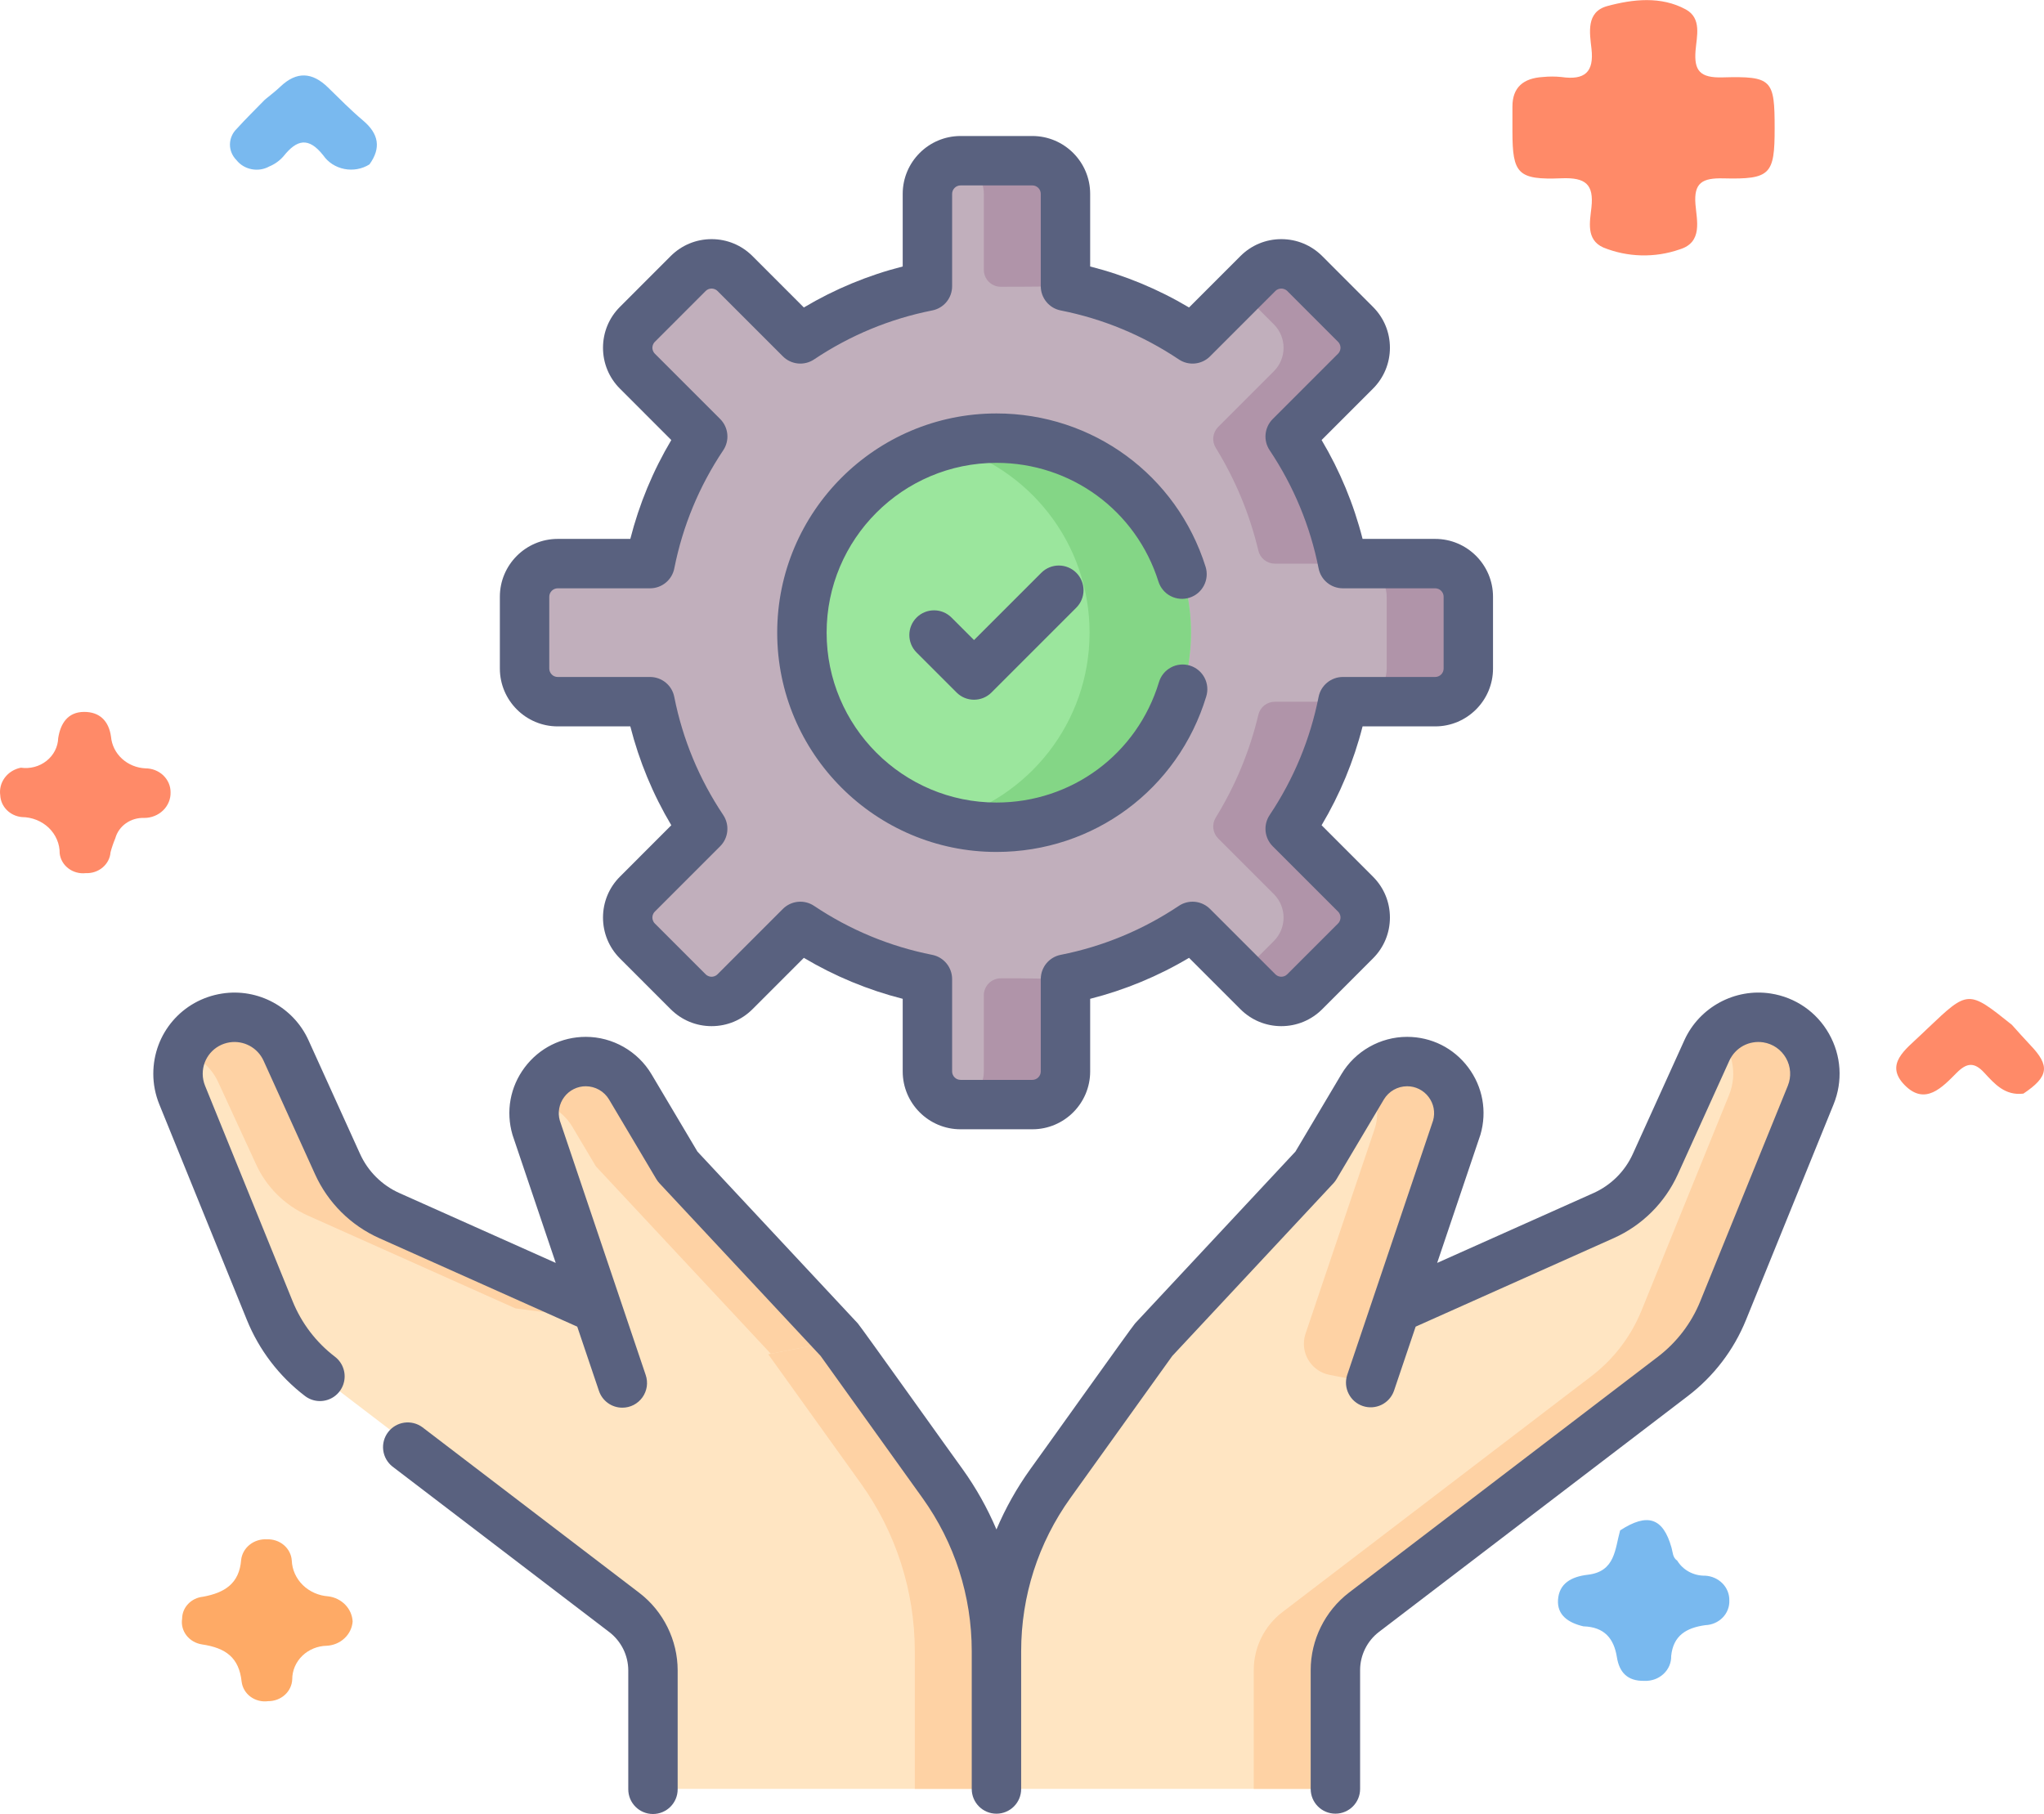 <svg width="80" height="71" viewBox="0 0 80 71" fill="none" xmlns="http://www.w3.org/2000/svg">
<path d="M61.973 63.662C61.395 63.527 60.938 63.231 60.979 62.623C61.022 61.988 61.492 61.718 62.146 61.642C63.225 61.517 63.206 60.63 63.41 59.907C64.483 59.207 65.094 59.41 65.423 60.588C65.474 60.769 65.464 60.968 65.647 61.093C65.757 61.274 65.916 61.424 66.107 61.527C66.299 61.63 66.516 61.683 66.736 61.679C66.996 61.692 67.24 61.801 67.417 61.982C67.594 62.163 67.69 62.403 67.684 62.65C67.689 62.772 67.669 62.894 67.624 63.008C67.58 63.123 67.512 63.228 67.425 63.318C67.337 63.408 67.232 63.48 67.115 63.532C66.998 63.583 66.872 63.611 66.743 63.616C65.995 63.72 65.49 64.025 65.408 64.822C65.412 64.952 65.387 65.082 65.336 65.203C65.284 65.324 65.207 65.433 65.109 65.525C65.011 65.616 64.895 65.687 64.767 65.734C64.638 65.78 64.501 65.802 64.364 65.796C63.679 65.813 63.375 65.442 63.284 64.871C63.167 64.14 62.798 63.687 61.973 63.662Z" fill="#79B9EF"/>
<path d="M79.194 42.809C78.47 42.897 78.064 42.426 77.661 41.99C77.272 41.569 76.98 41.596 76.583 41.994C76.022 42.556 75.348 43.3 74.54 42.469C73.749 41.657 74.589 41.077 75.16 40.528C75.256 40.435 75.353 40.344 75.45 40.252C77.033 38.747 77.033 38.747 78.742 40.115C78.981 40.379 79.215 40.647 79.462 40.906C80.245 41.722 80.186 42.145 79.194 42.809Z" fill="#FF8A68"/>
<path d="M13.802 63.474C13.783 63.721 13.671 63.954 13.485 64.128C13.3 64.303 13.054 64.407 12.793 64.422C12.43 64.428 12.085 64.57 11.831 64.816C11.578 65.063 11.436 65.394 11.438 65.738C11.428 65.969 11.324 66.187 11.148 66.346C10.972 66.505 10.737 66.593 10.494 66.591C10.373 66.608 10.251 66.601 10.133 66.571C10.015 66.542 9.904 66.49 9.808 66.42C9.711 66.349 9.631 66.261 9.571 66.16C9.511 66.06 9.473 65.949 9.458 65.834C9.357 64.882 8.836 64.506 7.897 64.368C7.655 64.329 7.439 64.202 7.295 64.014C7.151 63.825 7.091 63.591 7.128 63.361C7.129 63.147 7.213 62.942 7.364 62.784C7.515 62.625 7.722 62.526 7.945 62.503C8.796 62.348 9.368 61.984 9.438 61.06C9.465 60.828 9.585 60.615 9.773 60.466C9.961 60.316 10.203 60.241 10.448 60.256C10.693 60.246 10.931 60.328 11.113 60.483C11.294 60.639 11.405 60.855 11.42 61.087C11.434 61.447 11.589 61.788 11.852 62.047C12.116 62.305 12.472 62.462 12.85 62.488C13.105 62.52 13.34 62.637 13.514 62.817C13.688 62.997 13.79 63.23 13.802 63.474Z" fill="#FEAA66"/>
<path d="M10.365 3.903C10.57 3.732 10.785 3.572 10.976 3.389C11.612 2.783 12.222 2.823 12.835 3.421C13.287 3.863 13.732 4.315 14.216 4.723C14.827 5.241 14.922 5.795 14.46 6.435C14.317 6.525 14.156 6.587 13.987 6.618C13.819 6.648 13.645 6.647 13.477 6.614C13.309 6.581 13.149 6.516 13.007 6.425C12.865 6.333 12.744 6.215 12.65 6.079C12.07 5.346 11.614 5.468 11.099 6.113C10.948 6.288 10.755 6.427 10.537 6.517C10.328 6.632 10.082 6.67 9.846 6.623C9.609 6.577 9.399 6.45 9.255 6.267C9.089 6.1 8.997 5.879 9 5.65C9.003 5.42 9.099 5.201 9.269 5.038C9.62 4.649 9.998 4.281 10.365 3.903Z" fill="#79B9EF"/>
<path d="M0.816 30.051C0.994 30.076 1.175 30.066 1.349 30.02C1.522 29.974 1.683 29.893 1.821 29.784C1.959 29.674 2.071 29.539 2.15 29.385C2.229 29.232 2.272 29.064 2.278 28.893C2.366 28.327 2.648 27.869 3.291 27.867C3.902 27.865 4.259 28.222 4.345 28.838C4.373 29.165 4.526 29.471 4.774 29.699C5.023 29.927 5.35 30.061 5.696 30.077C5.824 30.077 5.952 30.101 6.071 30.148C6.19 30.195 6.298 30.264 6.389 30.35C6.48 30.437 6.552 30.54 6.602 30.653C6.651 30.766 6.676 30.887 6.676 31.009C6.68 31.14 6.657 31.27 6.607 31.392C6.557 31.514 6.482 31.626 6.386 31.72C6.29 31.814 6.176 31.888 6.049 31.939C5.922 31.991 5.785 32.017 5.647 32.017C5.391 32.007 5.138 32.08 4.932 32.225C4.725 32.37 4.577 32.578 4.513 32.814C4.438 32.993 4.375 33.175 4.326 33.362C4.309 33.591 4.198 33.804 4.017 33.957C3.836 34.109 3.6 34.189 3.358 34.178C3.238 34.192 3.116 34.183 2.999 34.151C2.882 34.12 2.774 34.067 2.679 33.995C2.584 33.924 2.504 33.835 2.446 33.735C2.387 33.634 2.35 33.523 2.336 33.409C2.338 33.223 2.302 33.038 2.228 32.866C2.155 32.694 2.046 32.537 1.909 32.404C1.771 32.272 1.607 32.167 1.427 32.095C1.246 32.023 1.053 31.985 0.857 31.984C0.632 31.963 0.422 31.865 0.267 31.709C0.111 31.553 0.02 31.349 0.01 31.135C-0.026 30.891 0.037 30.643 0.187 30.442C0.337 30.24 0.562 30.101 0.816 30.051Z" fill="#FF8A68"/>
<path d="M69.458 5.029C69.458 6.829 69.296 7.027 67.457 6.982C66.624 6.961 66.292 7.156 66.358 7.994C66.409 8.633 66.652 9.485 65.742 9.762C64.771 10.101 63.7 10.074 62.749 9.687C62.063 9.379 62.229 8.667 62.288 8.112C62.381 7.227 62.071 6.94 61.118 6.979C59.4 7.048 59.197 6.799 59.195 5.151C59.195 4.827 59.198 4.503 59.195 4.179C59.191 3.418 59.625 3.059 60.39 3.014C60.628 2.99 60.868 2.99 61.106 3.014C62.034 3.149 62.391 2.818 62.289 1.91C62.219 1.289 62.067 0.465 62.909 0.237C63.911 -0.034 65.013 -0.157 65.978 0.368C66.615 0.714 66.406 1.426 66.362 1.982C66.3 2.768 66.536 3.054 67.42 3.029C69.362 2.976 69.458 3.116 69.458 5.029Z" fill="#FF8A68"/>
<path d="M56.172 22.064H52.557C52.205 20.286 51.504 18.595 50.496 17.089L53.053 14.532C53.559 14.025 53.559 13.204 53.053 12.697L51.066 10.71C50.559 10.204 49.738 10.204 49.232 10.71L46.675 13.267C45.169 12.259 43.479 11.558 41.702 11.206V7.59C41.702 6.874 41.121 6.293 40.405 6.293H37.595C36.879 6.293 36.298 6.874 36.298 7.59V11.206C34.521 11.558 32.83 12.259 31.325 13.267L28.768 10.71C28.262 10.204 27.441 10.204 26.934 10.71L24.947 12.697C24.441 13.204 24.441 14.025 24.947 14.532L27.504 17.089C26.496 18.595 25.795 20.286 25.442 22.064H21.828C21.112 22.064 20.531 22.645 20.531 23.361V26.172C20.531 26.888 21.112 27.469 21.828 27.469H25.442C25.795 29.247 26.496 30.938 27.504 32.444L24.947 35.001C24.441 35.508 24.441 36.329 24.947 36.835L26.934 38.823C27.441 39.329 28.262 39.329 28.768 38.823L31.325 36.265C32.83 37.274 34.521 37.975 36.298 38.327V41.943C36.298 42.659 36.879 43.24 37.595 43.24H40.405C41.121 43.24 41.702 42.659 41.702 41.943V38.327C43.479 37.975 45.169 37.274 46.675 36.265L49.232 38.823C49.738 39.329 50.559 39.329 51.066 38.823L53.053 36.835C53.559 36.329 53.559 35.508 53.053 35.001L50.496 32.444C51.504 30.938 52.205 29.247 52.557 27.469H56.172C56.888 27.469 57.469 26.888 57.469 26.172V23.361C57.469 22.645 56.888 22.064 56.172 22.064Z" fill="#C1AFBC"/>
<path d="M49.858 12.697C50.364 13.204 50.364 14.025 49.858 14.532L47.678 16.712C47.572 16.818 47.506 16.956 47.489 17.104C47.471 17.252 47.505 17.402 47.583 17.529C48.35 18.773 48.913 20.132 49.251 21.554C49.285 21.699 49.368 21.828 49.484 21.921C49.601 22.013 49.746 22.064 49.895 22.064H52.557C52.205 20.286 51.504 18.595 50.496 17.089L53.053 14.532C53.559 14.025 53.559 13.204 53.053 12.697L51.066 10.71C50.559 10.204 49.739 10.204 49.232 10.71L48.551 11.391L49.858 12.697ZM38.507 7.59V10.561C38.506 10.736 38.575 10.905 38.699 11.029C38.822 11.153 38.99 11.224 39.165 11.225C40.106 11.229 41.702 11.206 41.702 11.206V7.59C41.702 6.874 41.121 6.293 40.405 6.293H37.595C37.529 6.293 37.465 6.299 37.403 6.309C38.027 6.402 38.507 6.939 38.507 7.59ZM56.172 22.064H52.977C53.693 22.064 54.274 22.645 54.274 23.361V26.172C54.274 26.888 53.693 27.469 52.977 27.469H56.172C56.888 27.469 57.468 26.888 57.468 26.172V23.361C57.468 22.645 56.888 22.064 56.172 22.064ZM50.496 32.444C51.504 30.938 52.205 29.247 52.557 27.469H49.895C49.746 27.469 49.601 27.519 49.484 27.612C49.367 27.704 49.285 27.834 49.251 27.979C48.913 29.401 48.35 30.759 47.583 32.004C47.505 32.131 47.471 32.28 47.489 32.429C47.506 32.577 47.572 32.715 47.678 32.821L49.858 35.001C50.364 35.508 50.364 36.329 49.858 36.835L48.551 38.142L49.232 38.823C49.738 39.329 50.559 39.329 51.066 38.823L53.053 36.835C53.559 36.329 53.559 35.508 53.053 35.001L50.496 32.444ZM39.161 38.296C38.986 38.298 38.82 38.369 38.697 38.493C38.575 38.617 38.506 38.785 38.506 38.959V41.943C38.506 42.593 38.027 43.13 37.402 43.224C37.465 43.233 37.529 43.24 37.595 43.24H40.405C41.121 43.24 41.701 42.659 41.701 41.943V38.327C41.702 38.327 40.111 38.286 39.161 38.296Z" fill="#B094A9"/>
<path d="M38.999 32.38C43.204 32.38 46.613 28.97 46.613 24.764C46.613 20.558 43.204 17.148 38.999 17.148C34.794 17.148 31.386 20.558 31.386 24.764C31.386 28.97 34.794 32.38 38.999 32.38Z" fill="#9BE69D"/>
<path d="M39 17.148C38.313 17.148 37.648 17.241 37.016 17.411C40.258 18.285 42.645 21.245 42.645 24.764C42.645 28.283 40.258 31.243 37.016 32.117C37.663 32.291 38.33 32.38 39 32.38C43.205 32.38 46.613 28.97 46.613 24.764C46.613 20.558 43.205 17.148 39 17.148Z" fill="#84D686"/>
<path d="M39 70.025V64.638C39 62.281 39.739 59.983 41.112 58.067L45.131 52.461L54.626 51.217L62.761 47.581C63.661 47.178 64.382 46.461 64.789 45.563L66.805 41.116C67.004 40.675 67.342 40.312 67.768 40.083C68.193 39.853 68.682 39.768 69.159 39.843C70.569 40.062 71.406 41.54 70.869 42.862L67.442 51.3C67.029 52.317 66.35 53.206 65.477 53.873L53.386 63.106C53.038 63.372 52.756 63.715 52.562 64.108C52.367 64.501 52.266 64.933 52.266 65.371V70.024H39V70.025Z" fill="#FFE5C2"/>
<path d="M69.159 39.843C68.807 39.788 68.447 39.819 68.11 39.933C67.773 40.048 67.468 40.242 67.222 40.499C67.797 41.102 68.018 42.014 67.674 42.862L64.247 51.3C63.834 52.317 63.155 53.206 62.282 53.872L50.191 63.106C49.843 63.372 49.561 63.715 49.367 64.108C49.172 64.5 49.071 64.933 49.071 65.371V70.024H52.266V65.371C52.266 64.933 52.367 64.5 52.562 64.108C52.756 63.715 53.038 63.372 53.386 63.106L65.477 53.872C66.35 53.206 67.028 52.317 67.442 51.3L70.869 42.862C71.406 41.54 70.569 40.062 69.159 39.843Z" fill="#FED2A4"/>
<path d="M45.132 52.462L51.481 45.658L53.332 42.541C53.512 42.239 53.766 41.989 54.071 41.816C54.376 41.642 54.721 41.551 55.072 41.551C56.421 41.551 57.392 42.846 57.015 44.142L53.643 54.133L45.132 52.462Z" fill="#FFE5C2"/>
<path d="M55.071 41.551C54.763 41.551 54.459 41.621 54.182 41.757C53.905 41.892 53.663 42.09 53.474 42.333C53.853 42.822 54.012 43.481 53.819 44.142L51.098 52.205C50.858 52.914 51.298 53.673 52.033 53.817L53.642 54.133L57.014 44.142C57.392 42.846 56.42 41.551 55.071 41.551Z" fill="#FED2A4"/>
<path d="M39 70.025V64.638C39 62.281 38.261 59.983 36.888 58.067L32.868 52.461L23.373 51.217L15.239 47.581C14.339 47.178 13.618 46.461 13.211 45.563L11.195 41.116C10.996 40.675 10.657 40.312 10.232 40.083C9.807 39.853 9.318 39.768 8.84 39.843C7.43 40.062 6.594 41.54 7.131 42.862L10.558 51.3C10.971 52.317 11.65 53.206 12.523 53.873L24.613 63.106C24.962 63.372 25.244 63.715 25.438 64.108C25.632 64.501 25.733 64.933 25.733 65.371V70.024H39V70.025Z" fill="#FFE5C2"/>
<path d="M36.888 58.067L32.868 52.461L23.373 51.217L15.238 47.581C14.339 47.178 13.617 46.461 13.211 45.563L11.195 41.116C10.995 40.675 10.657 40.312 10.232 40.083C9.806 39.853 9.318 39.768 8.84 39.843C8.045 39.966 7.433 40.49 7.146 41.16C7.452 41.249 7.736 41.403 7.978 41.612C8.22 41.821 8.413 42.079 8.545 42.37L10.016 45.563C10.422 46.461 11.144 47.178 12.043 47.58L20.178 51.217L29.673 52.461L33.693 58.067C35.066 59.983 35.804 62.28 35.804 64.637V70.024H38.999V64.637C38.999 62.281 38.261 59.983 36.888 58.067Z" fill="#FED2A4"/>
<path d="M32.869 52.462L26.52 45.658L24.668 42.541C24.489 42.239 24.234 41.989 23.929 41.816C23.624 41.642 23.279 41.551 22.928 41.551C21.579 41.551 20.608 42.846 20.985 44.142L24.358 54.133L32.869 52.462Z" fill="#FFE5C2"/>
<path d="M22.395 44.097L23.324 45.658L30.168 52.992L32.868 52.462L26.519 45.658L24.668 42.541C24.488 42.239 24.234 41.989 23.929 41.816C23.624 41.642 23.279 41.551 22.928 41.551C21.939 41.551 21.153 42.248 20.953 43.13C21.25 43.174 21.534 43.284 21.783 43.451C22.032 43.619 22.241 43.839 22.395 44.097Z" fill="#FED2A4"/>
<path d="M21.828 28.434H24.67C25.016 29.794 25.556 31.098 26.274 32.304L24.264 34.316C23.836 34.743 23.601 35.312 23.601 35.916C23.601 36.521 23.836 37.09 24.263 37.517L26.25 39.505C26.678 39.932 27.246 40.168 27.851 40.168C28.455 40.168 29.024 39.932 29.451 39.505L31.462 37.494C32.668 38.212 33.971 38.752 35.331 39.098V41.941C35.331 43.189 36.347 44.205 37.595 44.205H40.405C41.653 44.205 42.668 43.189 42.668 41.941V39.098C44.029 38.752 45.332 38.212 46.538 37.494L48.549 39.505C48.976 39.932 49.544 40.168 50.149 40.168C50.754 40.168 51.322 39.932 51.75 39.505L53.736 37.517C54.164 37.09 54.4 36.521 54.4 35.916C54.4 35.312 54.164 34.743 53.736 34.316L51.726 32.304C52.443 31.098 52.984 29.794 53.33 28.434H56.172C57.42 28.434 58.435 27.418 58.435 26.17V23.359C58.435 22.111 57.42 21.095 56.172 21.095H53.33C52.984 19.735 52.443 18.431 51.726 17.225L53.736 15.214C53.947 15.004 54.114 14.754 54.228 14.48C54.342 14.205 54.4 13.91 54.4 13.613C54.4 13.008 54.164 12.439 53.736 12.012L51.75 10.024C51.322 9.597 50.754 9.361 50.149 9.361C49.544 9.361 48.976 9.597 48.549 10.024L46.538 12.036C45.332 11.318 44.029 10.777 42.668 10.431V7.588C42.668 6.34 41.653 5.324 40.405 5.324H37.595C36.347 5.324 35.331 6.34 35.331 7.588V10.431C33.971 10.777 32.668 11.318 31.462 12.036L29.451 10.024C29.024 9.597 28.455 9.361 27.851 9.361C27.246 9.361 26.678 9.597 26.25 10.024L24.264 12.012C23.836 12.439 23.601 13.008 23.601 13.613C23.601 14.217 23.836 14.786 24.263 15.213L26.274 17.225C25.556 18.431 25.016 19.735 24.67 21.095H21.828C20.58 21.095 19.564 22.111 19.564 23.359V26.17C19.565 27.418 20.58 28.434 21.828 28.434ZM21.498 23.359C21.498 23.272 21.533 23.188 21.595 23.126C21.657 23.064 21.741 23.029 21.828 23.029H25.443C25.904 23.029 26.301 22.703 26.391 22.25C26.72 20.591 27.364 19.035 28.307 17.625C28.432 17.439 28.488 17.215 28.466 16.993C28.444 16.77 28.346 16.562 28.188 16.403L25.631 13.846C25.547 13.762 25.534 13.664 25.534 13.613C25.534 13.562 25.547 13.464 25.631 13.38L27.618 11.392C27.648 11.361 27.685 11.337 27.725 11.32C27.765 11.304 27.808 11.295 27.851 11.296C27.902 11.296 28 11.308 28.084 11.392L30.641 13.949C30.799 14.108 31.007 14.206 31.23 14.228C31.453 14.25 31.676 14.194 31.862 14.069C33.272 13.126 34.827 12.481 36.486 12.152C36.706 12.109 36.904 11.991 37.046 11.818C37.188 11.645 37.265 11.428 37.265 11.204V7.588C37.265 7.501 37.3 7.417 37.362 7.355C37.424 7.293 37.508 7.258 37.595 7.258H40.405C40.493 7.258 40.576 7.293 40.638 7.355C40.7 7.417 40.735 7.501 40.735 7.588V11.204C40.735 11.428 40.813 11.645 40.955 11.818C41.097 11.991 41.294 12.109 41.514 12.152C43.173 12.481 44.729 13.126 46.138 14.069C46.324 14.194 46.547 14.25 46.77 14.228C46.993 14.206 47.201 14.108 47.359 13.95L49.916 11.392C50 11.308 50.098 11.296 50.149 11.296C50.2 11.296 50.298 11.308 50.383 11.392L52.37 13.38C52.453 13.464 52.466 13.562 52.466 13.613C52.466 13.664 52.453 13.762 52.369 13.846L49.812 16.403C49.654 16.562 49.556 16.77 49.534 16.993C49.512 17.215 49.568 17.439 49.693 17.625C50.635 19.035 51.28 20.591 51.609 22.25C51.652 22.47 51.771 22.668 51.944 22.81C52.117 22.952 52.333 23.029 52.557 23.029H56.172C56.259 23.029 56.343 23.064 56.405 23.126C56.467 23.188 56.502 23.272 56.502 23.359V26.17C56.502 26.257 56.467 26.341 56.405 26.403C56.343 26.465 56.259 26.5 56.172 26.5H52.557C52.333 26.5 52.117 26.578 51.944 26.72C51.771 26.862 51.652 27.059 51.609 27.279C51.28 28.938 50.635 30.494 49.693 31.904C49.568 32.09 49.512 32.314 49.534 32.537C49.556 32.759 49.654 32.968 49.812 33.126L52.369 35.683C52.453 35.767 52.466 35.865 52.466 35.916C52.466 35.968 52.453 36.066 52.369 36.15L50.382 38.137C50.352 38.168 50.315 38.192 50.275 38.209C50.235 38.225 50.192 38.234 50.149 38.234C50.105 38.234 50.063 38.225 50.023 38.209C49.983 38.192 49.946 38.168 49.916 38.137L47.359 35.58C47.201 35.422 46.992 35.323 46.77 35.301C46.547 35.279 46.324 35.335 46.138 35.46C44.728 36.403 43.172 37.048 41.513 37.377C41.294 37.42 41.096 37.539 40.954 37.712C40.812 37.885 40.735 38.102 40.735 38.325V41.941C40.734 42.029 40.7 42.112 40.638 42.174C40.576 42.236 40.492 42.271 40.405 42.271H37.595C37.507 42.271 37.423 42.236 37.362 42.174C37.3 42.112 37.265 42.029 37.265 41.941V38.325C37.265 38.102 37.187 37.885 37.045 37.712C36.903 37.539 36.706 37.42 36.486 37.377C34.827 37.048 33.271 36.403 31.862 35.46C31.676 35.335 31.452 35.279 31.23 35.301C31.007 35.323 30.799 35.421 30.64 35.58L28.084 38.137C28 38.221 27.902 38.234 27.851 38.234C27.8 38.234 27.701 38.221 27.617 38.137L25.63 36.15C25.546 36.066 25.534 35.967 25.534 35.916C25.534 35.865 25.546 35.767 25.631 35.683L28.187 33.126C28.345 32.968 28.444 32.759 28.465 32.536C28.487 32.314 28.431 32.09 28.307 31.904C27.364 30.494 26.719 28.938 26.39 27.279C26.347 27.059 26.229 26.861 26.056 26.72C25.883 26.577 25.666 26.5 25.442 26.5H21.828C21.74 26.5 21.656 26.465 21.595 26.403C21.533 26.341 21.498 26.257 21.498 26.17V23.359H21.498Z" fill="#59617F"/>
<path d="M40.757 22.42L38.122 25.055L37.241 24.174C36.864 23.797 36.252 23.797 35.874 24.174C35.496 24.552 35.496 25.164 35.874 25.542L37.439 27.107C37.627 27.296 37.875 27.39 38.122 27.39C38.37 27.39 38.617 27.296 38.806 27.107L42.124 23.788C42.306 23.606 42.408 23.36 42.408 23.104C42.408 22.847 42.306 22.601 42.124 22.42C41.943 22.239 41.697 22.137 41.441 22.137C41.184 22.137 40.938 22.239 40.757 22.42Z" fill="#59617F"/>
<path d="M39 33.349C42.805 33.349 46.104 30.904 47.21 27.266C47.248 27.144 47.262 27.016 47.25 26.889C47.238 26.762 47.202 26.639 47.142 26.526C47.082 26.413 47.001 26.313 46.902 26.232C46.804 26.151 46.691 26.09 46.568 26.053C46.446 26.016 46.318 26.003 46.191 26.016C46.064 26.028 45.941 26.066 45.829 26.127C45.716 26.187 45.617 26.269 45.537 26.368C45.456 26.467 45.396 26.581 45.36 26.704C44.504 29.521 41.947 31.415 39 31.415C35.335 31.415 32.353 28.432 32.353 24.766C32.353 21.1 35.335 18.118 39 18.118C41.917 18.118 44.465 19.985 45.34 22.765C45.379 22.887 45.44 22.999 45.522 23.096C45.603 23.194 45.703 23.274 45.816 23.332C45.929 23.391 46.052 23.427 46.178 23.438C46.305 23.449 46.432 23.435 46.553 23.397C46.674 23.359 46.787 23.297 46.884 23.216C46.981 23.134 47.061 23.034 47.12 22.921C47.179 22.809 47.215 22.686 47.226 22.559C47.237 22.433 47.223 22.305 47.185 22.184C46.054 18.595 42.765 16.184 39 16.184C34.268 16.184 30.419 20.034 30.419 24.766C30.419 29.498 34.269 33.349 39 33.349ZM71.585 40.466C71.104 39.615 70.273 39.041 69.308 38.891C67.903 38.672 66.511 39.425 65.924 40.72L63.908 45.168C63.599 45.851 63.05 46.396 62.367 46.702L56.249 49.436L57.93 44.454C57.935 44.441 57.939 44.429 57.943 44.416C58.208 43.503 58.034 42.544 57.464 41.783C56.894 41.023 56.022 40.587 55.071 40.587C54.022 40.587 53.037 41.148 52.501 42.05L50.702 45.078L44.425 51.805C44.346 51.876 40.416 57.395 40.326 57.508C39.798 58.244 39.353 59.036 39 59.87C38.646 59.036 38.202 58.244 37.674 57.508C37.602 57.42 33.67 51.902 33.575 51.805L27.297 45.078L25.499 42.05C24.963 41.148 23.978 40.587 22.928 40.587C21.978 40.587 21.106 41.023 20.536 41.783C19.966 42.544 19.791 43.503 20.057 44.416C20.061 44.429 20.065 44.441 20.069 44.454L21.751 49.436L15.633 46.702C14.949 46.396 14.4 45.85 14.091 45.167L12.075 40.721C11.488 39.424 10.096 38.672 8.691 38.892C7.132 39.135 6 40.456 6 42.034C6 42.441 6.079 42.843 6.235 43.229L9.662 51.666C10.14 52.845 10.925 53.873 11.936 54.645C12.104 54.774 12.31 54.844 12.522 54.844C12.724 54.844 12.921 54.781 13.086 54.663C13.25 54.545 13.373 54.379 13.438 54.187C13.503 53.995 13.506 53.788 13.447 53.595C13.388 53.401 13.27 53.231 13.109 53.108C12.373 52.546 11.802 51.797 11.454 50.939L8.027 42.504C7.966 42.355 7.934 42.195 7.934 42.034C7.934 41.416 8.377 40.898 8.989 40.802C9.258 40.761 9.533 40.809 9.772 40.938C10.011 41.067 10.202 41.272 10.315 41.519L12.331 45.966C12.835 47.079 13.729 47.969 14.844 48.467L22.593 51.931L23.442 54.445C23.506 54.637 23.629 54.803 23.794 54.922C23.958 55.04 24.155 55.103 24.357 55.103C24.511 55.103 24.662 55.067 24.799 54.997C24.935 54.926 25.053 54.825 25.143 54.7C25.232 54.575 25.291 54.431 25.314 54.279C25.336 54.127 25.322 53.972 25.273 53.827L21.909 43.858C21.865 43.702 21.858 43.539 21.889 43.38C21.919 43.222 21.985 43.073 22.082 42.944C22.18 42.812 22.308 42.705 22.455 42.632C22.602 42.558 22.764 42.52 22.928 42.521C23.111 42.522 23.291 42.569 23.451 42.66C23.61 42.751 23.743 42.881 23.837 43.038L25.688 46.155C25.724 46.215 25.765 46.27 25.813 46.321L32.117 53.076L36.103 58.635C37.365 60.396 38.033 62.473 38.033 64.642V70.029C38.033 70.563 38.466 70.996 39 70.996C39.534 70.996 39.967 70.563 39.967 70.029V64.641C39.967 62.474 40.634 60.396 41.897 58.635L45.881 53.079L52.187 46.321C52.234 46.27 52.276 46.215 52.311 46.155L54.163 43.038C54.257 42.881 54.39 42.751 54.549 42.66C54.708 42.569 54.888 42.522 55.072 42.521C55.236 42.52 55.398 42.558 55.545 42.632C55.691 42.705 55.819 42.812 55.917 42.944C56.014 43.073 56.081 43.222 56.111 43.38C56.141 43.539 56.134 43.702 56.091 43.858L52.726 53.827C52.649 54.068 52.669 54.331 52.784 54.557C52.898 54.784 53.097 54.957 53.338 55.038C53.578 55.119 53.841 55.102 54.069 54.992C54.297 54.881 54.473 54.684 54.558 54.445L55.407 51.931L63.156 48.467C64.271 47.969 65.165 47.079 65.669 45.966L67.685 41.518C67.798 41.271 67.988 41.067 68.227 40.937C68.467 40.808 68.742 40.761 69.011 40.802C69.389 40.861 69.714 41.086 69.903 41.419C70.091 41.752 70.117 42.147 69.973 42.502L66.546 50.939C66.198 51.797 65.626 52.545 64.89 53.108L52.799 62.341C51.86 63.059 51.299 64.193 51.299 65.374V70.028C51.299 70.562 51.732 70.995 52.266 70.995C52.8 70.995 53.233 70.562 53.233 70.028V65.374C53.233 64.791 53.51 64.232 53.973 63.879L66.064 54.645C67.074 53.873 67.859 52.845 68.337 51.667L71.764 43.23C72.132 42.324 72.067 41.317 71.585 40.466Z" fill="#59617F"/>
<path d="M25.024 62.353L16.533 55.869C16.329 55.718 16.073 55.654 15.822 55.689C15.571 55.725 15.344 55.858 15.19 56.06C15.036 56.262 14.967 56.516 14.999 56.768C15.031 57.02 15.16 57.249 15.359 57.406L23.851 63.89C24.08 64.067 24.265 64.293 24.394 64.552C24.522 64.812 24.589 65.097 24.59 65.386V70.041C24.59 70.575 25.022 71.008 25.556 71.008C26.09 71.008 26.523 70.575 26.523 70.041V65.386C26.523 64.205 25.963 63.071 25.024 62.353Z" fill="#59617F"/>
</svg>
